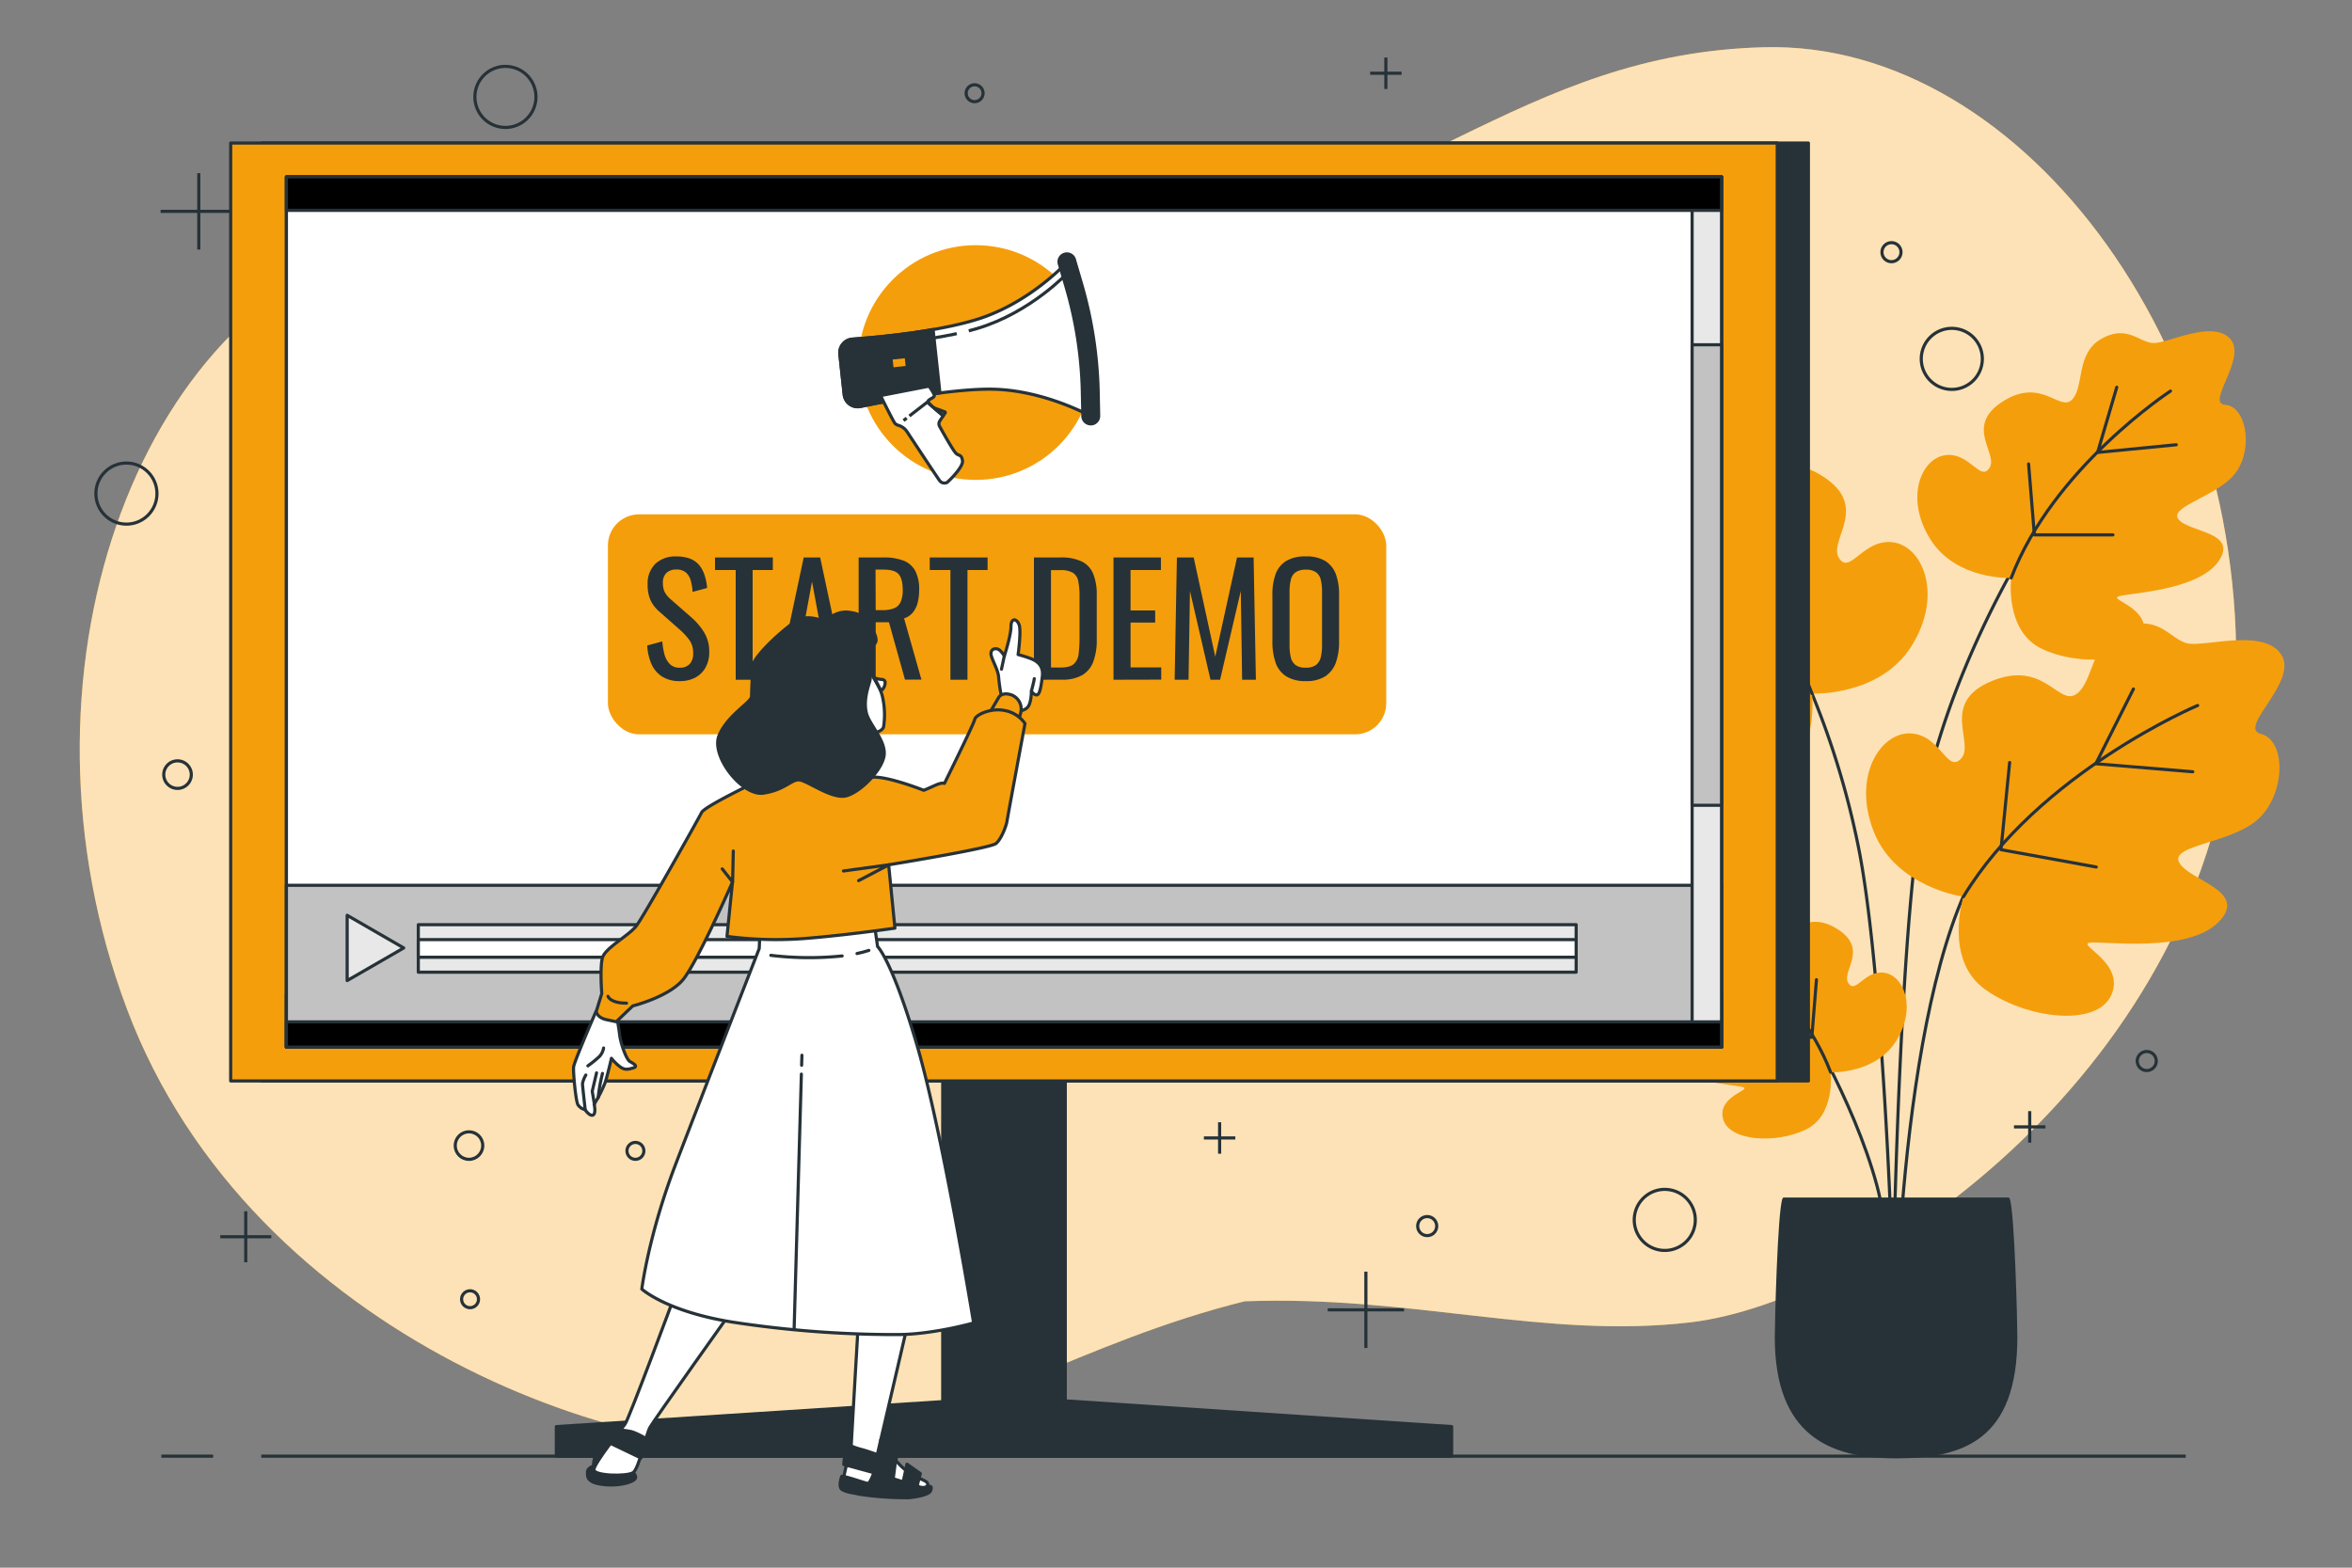 <svg xmlns="http://www.w3.org/2000/svg" viewBox="0 0 750 500"><rect x="0" y="0" width="750" height="500" fill="#808080" stroke="none"/><g id="freepik--background-simple--inject-2"><path d="M562.51,15.06C484.78,17.1,450.14,66.28,349.25,87c-102.73,8-150-29.63-225.17-10.1-80.9,21-123.27,139.5-83.57,245s164.4,148.34,221.92,138.85c46-7.58,82.88-32.9,134.47-45.71,53.17-2,95.81,12.15,142.09,6.72,57.92-6.8,165.42-82.33,173.49-194.61S646.15,12.88,562.51,15.06Z" style="fill:#F59E0B"></path><path d="M562.51,15.06C484.78,17.1,450.14,66.28,349.25,87c-102.73,8-150-29.63-225.17-10.1-80.9,21-123.27,139.5-83.57,245s164.4,148.34,221.92,138.85c46-7.58,82.88-32.9,134.47-45.71,53.17-2,95.81,12.15,142.09,6.72,57.92-6.8,165.42-82.33,173.49-194.61S646.15,12.88,562.51,15.06Z" style="fill:#fff;opacity:0.7"></path></g><g id="freepik--Floor--inject-2"><line x1="83.31" y1="464.43" x2="696.98" y2="464.43" style="fill:none;stroke:#263238;stroke-miterlimit:10"></line><line x1="51.45" y1="464.43" x2="67.97" y2="464.43" style="fill:none;stroke:#263238;stroke-miterlimit:10"></line></g><g id="freepik--Plant--inject-2"><path d="M573,321.57s18,28.71,25.49,56.49c5.34,19.75,5.59,58.94,5.59,58.94s.36-116.28,27.12-161.31" style="fill:none;stroke:#263238;stroke-linecap:round;stroke-linejoin:round"></path><path d="M645.67,175s-25.91,41.62-33.13,85-8.92,150.79-8.92,150.79c-.43-22.51-3.83-104.92-11-140.6a267.1,267.1,0,0,0-20.38-61.59" style="fill:none;stroke:#263238;stroke-linecap:round;stroke-linejoin:round"></path><path d="M577.81,221.22s21.68,1,31.8-15.27,3.47-31.84-6.05-33-13.65,10.63-17.17,5,10.12-16.28-5.18-26.06-22.42,4.25-27.28-.76-1.35-18.11-11.45-23.86-14.82,1.41-20.41,1.65-23.2-9.25-30.23-1.8,9.79,25.47,1.89,26S482.63,169.07,489,179s27.07,13.91,23,19.11-23.75,4.88-15.71,16.51,35.31,12.4,39.23,13.78-12.56,4.41-9.78,15.3,25.46,12.24,40,5.24S577.81,221.22,577.81,221.22Z" style="fill:#F59E0B"></path><path d="M515.24,147.8s46.06,30.11,62.57,73.42" style="fill:none;stroke:#263238;stroke-linecap:round;stroke-linejoin:round"></path><polyline points="512.98 168.89 543.86 171.9 536.33 146.3" style="fill:none;stroke:#263238;stroke-linecap:round;stroke-linejoin:round"></polyline><polyline points="537.83 204.29 568.71 204.29 570.97 176.42" style="fill:none;stroke:#263238;stroke-linecap:round;stroke-linejoin:round"></polyline><path d="M641.32,184.33s-17.6.82-25.82-12.4-2.81-25.84,4.91-26.77,11.08,8.64,14,4.05-8.22-13.21,4.2-21.15,18.2,3.45,22.14-.62,1.1-14.7,9.3-19.37,12,1.15,16.57,1.34S705.4,101.9,711.1,108s-7.94,20.68-1.53,21.11,9,12.94,3.81,21-22,11.29-18.71,15.51,19.28,4,12.76,13.41-28.66,10.07-31.85,11.18,10.2,3.58,7.94,12.42-20.66,9.94-32.5,4.26S641.32,184.33,641.32,184.33Z" style="fill:#F59E0B"></path><path d="M692.11,124.73s-37.39,24.44-50.79,59.6" style="fill:none;stroke:#263238;stroke-linecap:round;stroke-linejoin:round"></path><polyline points="693.95 141.85 668.88 144.3 674.99 123.51" style="fill:none;stroke:#263238;stroke-linecap:round;stroke-linejoin:round"></polyline><polyline points="673.77 170.59 648.71 170.59 646.87 147.97" style="fill:none;stroke:#263238;stroke-linecap:round;stroke-linejoin:round"></polyline><path d="M583.74,342s14.28.66,20.94-10.06,2.29-21-4-21.71-9,7-11.31,3.28,6.67-10.72-3.41-17.16-14.77,2.8-18-.5-.9-11.93-7.55-15.71-9.76.92-13.44,1.08-15.28-6.09-19.9-1.18,6.44,16.77,1.24,17.12-7.31,10.5-3.09,17.06,17.83,9.16,15.18,12.59-15.65,3.21-10.35,10.87,23.25,8.17,25.83,9.08-8.27,2.9-6.44,10.07,16.77,8.06,26.37,3.45S583.74,342,583.74,342Z" style="fill:#F59E0B"></path><path d="M542.53,293.61s30.33,19.83,41.21,48.35" style="fill:none;stroke:#263238;stroke-linecap:round;stroke-linejoin:round"></path><polyline points="541.04 307.5 561.38 309.48 556.42 292.62" style="fill:none;stroke:#263238;stroke-linecap:round;stroke-linejoin:round"></polyline><polyline points="557.41 330.81 577.75 330.81 579.23 312.46" style="fill:none;stroke:#263238;stroke-linecap:round;stroke-linejoin:round"></polyline><path d="M626.09,286s-21.52-2.89-28.57-20.72,2.29-31.94,11.86-31.36,11.52,12.9,16,8-7-17.83,9.76-24.71,21.3,8.19,27,4.13,4.57-17.58,15.54-21.43,14.33,4,19.79,5.28,24.48-5,30,3.63-14.18,23.32-6.51,25.25,8.08,17.67,0,26.32-29.12,8.85-26.08,14.68,22.49,9.06,12.5,19.07-37,5.88-41.06,6.53,11.57,6.58,6.88,16.8-27.23,7.49-40.32-2S626.09,286,626.09,286Z" style="fill:#F59E0B"></path><path d="M700.78,225s-50.7,21.38-74.69,61" style="fill:none;stroke:#263238;stroke-linecap:round;stroke-linejoin:round"></path><polyline points="699.23 246.15 668.31 243.59 680.3 219.75" style="fill:none;stroke:#263238;stroke-linecap:round;stroke-linejoin:round"></polyline><polyline points="668.45 276.53 638.07 271 640.83 243.19" style="fill:none;stroke:#263238;stroke-linecap:round;stroke-linejoin:round"></polyline><path d="M568.86,382.44c-1.53,4.14-2.42,39.37-2.42,44,0,31,17.09,38.18,38.18,38.18s38.17-5.53,38.17-38.18c0-4.67-.88-39.9-2.42-44Z" style="fill:#263238;stroke:#263238;stroke-linecap:round;stroke-linejoin:round"></path></g><g id="freepik--Graphics--inject-2"><line x1="78.36" y1="386.32" x2="78.36" y2="402.59" style="fill:none;stroke:#263238;stroke-miterlimit:10"></line><line x1="86.5" y1="394.45" x2="70.23" y2="394.45" style="fill:none;stroke:#263238;stroke-miterlimit:10"></line><line x1="388.91" y1="357.93" x2="388.91" y2="367.96" style="fill:none;stroke:#263238;stroke-miterlimit:10"></line><line x1="393.92" y1="362.94" x2="383.89" y2="362.94" style="fill:none;stroke:#263238;stroke-miterlimit:10"></line><line x1="441.92" y1="18.35" x2="441.92" y2="28.38" style="fill:none;stroke:#263238;stroke-miterlimit:10"></line><line x1="446.94" y1="23.36" x2="436.91" y2="23.36" style="fill:none;stroke:#263238;stroke-miterlimit:10"></line><line x1="647.23" y1="354.39" x2="647.23" y2="364.43" style="fill:none;stroke:#263238;stroke-miterlimit:10"></line><line x1="652.25" y1="359.41" x2="642.21" y2="359.41" style="fill:none;stroke:#263238;stroke-miterlimit:10"></line><line x1="435.55" y1="405.58" x2="435.55" y2="429.93" style="fill:none;stroke:#263238;stroke-miterlimit:10"></line><line x1="447.73" y1="417.76" x2="423.38" y2="417.76" style="fill:none;stroke:#263238;stroke-miterlimit:10"></line><line x1="63.39" y1="55.24" x2="63.39" y2="79.59" style="fill:none;stroke:#263238;stroke-miterlimit:10"></line><line x1="75.56" y1="67.41" x2="51.21" y2="67.41" style="fill:none;stroke:#263238;stroke-miterlimit:10"></line><circle cx="149.55" cy="365.37" r="4.39" style="fill:none;stroke:#263238;stroke-miterlimit:10"></circle><path d="M61,247.06a4.39,4.39,0,1,1-4.39-4.39A4.39,4.39,0,0,1,61,247.06Z" style="fill:none;stroke:#263238;stroke-miterlimit:10"></path><circle cx="149.89" cy="414.38" r="2.7" style="fill:none;stroke:#263238;stroke-miterlimit:10"></circle><circle cx="202.62" cy="367.06" r="2.7" style="fill:none;stroke:#263238;stroke-miterlimit:10"></circle><circle cx="310.78" cy="29.73" r="2.7" style="fill:none;stroke:#263238;stroke-miterlimit:10"></circle><circle cx="455.1" cy="391.05" r="3.04" style="fill:none;stroke:#263238;stroke-miterlimit:10"></circle><circle cx="684.55" cy="338.4" r="3.04" style="fill:none;stroke:#263238;stroke-miterlimit:10"></circle><circle cx="603.15" cy="80.43" r="3.04" style="fill:none;stroke:#263238;stroke-miterlimit:10"></circle><circle cx="40.31" cy="157.43" r="9.74" transform="translate(-99.51 74.61) rotate(-45)" style="fill:none;stroke:#263238;stroke-miterlimit:10"></circle><circle cx="622.35" cy="114.44" r="9.74" transform="translate(368.55 694.1) rotate(-76.77)" style="fill:none;stroke:#263238;stroke-miterlimit:10"></circle><circle cx="530.83" cy="389.05" r="9.74" transform="translate(61.54 850.47) rotate(-80.75)" style="fill:none;stroke:#263238;stroke-miterlimit:10"></circle><circle cx="161.18" cy="30.91" r="9.74" transform="translate(94.06 180.68) rotate(-76.72)" style="fill:none;stroke:#263238;stroke-miterlimit:10"></circle></g><g id="freepik--Device--inject-2"><rect x="300.61" y="305.67" width="39.08" height="157.65" style="fill:#263238;stroke:#263238;stroke-linecap:round;stroke-linejoin:round"></rect><rect x="83.5" y="45.62" width="493.16" height="299.13" style="fill:#263238;stroke:#263238;stroke-linecap:round;stroke-linejoin:round"></rect><rect x="73.56" y="45.62" width="493.16" height="299.13" style="fill:#F59E0B;stroke:#263238;stroke-linecap:round;stroke-linejoin:round"></rect><rect x="91.33" y="56.4" width="457.62" height="277.57" style="fill:#fff;stroke:#263238;stroke-linecap:round;stroke-linejoin:round"></rect><rect x="91.33" y="317.25" width="457.62" height="16.72" style="fill:#fff;stroke:#263238;stroke-linecap:round;stroke-linejoin:round"></rect><polygon points="322.28 445.64 177.4 455 177.4 464.43 462.89 464.43 462.89 455 322.28 445.64" style="fill:#263238;stroke:#263238;stroke-linecap:round;stroke-linejoin:round"></polygon><rect x="91.33" y="56.4" width="457.62" height="277.57" style="fill:#fff;stroke:#263238;stroke-linecap:round;stroke-linejoin:round"></rect><rect x="91.33" y="282.35" width="457.62" height="51.62" style="fill:#c2c2c2;stroke:#263238;stroke-linecap:round;stroke-linejoin:round"></rect><rect x="133.39" y="294.92" width="369.21" height="15.15" style="fill:#e8e8e8;stroke:#263238;stroke-linecap:round;stroke-linejoin:round"></rect><rect x="133.39" y="299.68" width="369.21" height="5.63" style="fill:#fff;stroke:#263238;stroke-linecap:round;stroke-linejoin:round"></rect><polygon points="128.74 302.34 110.7 291.92 110.7 312.75 128.74 302.34" style="fill:#e8e8e8;stroke:#263238;stroke-linecap:round;stroke-linejoin:round"></polygon><rect x="539.58" y="56.4" width="9.38" height="277.57" style="fill:#e8e8e8;stroke:#263238;stroke-linecap:round;stroke-linejoin:round"></rect><rect x="539.58" y="109.96" width="9.38" height="146.88" style="fill:#c2c2c2;stroke:#263238;stroke-linecap:round;stroke-linejoin:round"></rect><rect x="91.33" y="56.4" width="457.62" height="10.69" style="stroke:#263238;stroke-linecap:round;stroke-linejoin:round"></rect><rect x="91.33" y="325.92" width="457.62" height="8.05" style="stroke:#263238;stroke-linecap:round;stroke-linejoin:round"></rect></g><g id="freepik--Button--inject-2"><rect x="193.85" y="164.05" width="248.19" height="70.16" rx="9.92" style="fill:#F59E0B"></rect><path d="M216.74,217.23a10.16,10.16,0,0,1-5.61-1.44,9.16,9.16,0,0,1-3.39-4,16.62,16.62,0,0,1-1.35-5.92l4.81-1.3a22.45,22.45,0,0,0,.65,4,7.2,7.2,0,0,0,1.67,3.16,4.19,4.19,0,0,0,3.22,1.22,4.12,4.12,0,0,0,3.2-1.18,4.78,4.78,0,0,0,1.09-3.39,7,7,0,0,0-1.21-4.26,21.91,21.91,0,0,0-3-3.25l-6.55-5.78a11,11,0,0,1-2.84-3.68,11.85,11.85,0,0,1-.91-4.94,8.76,8.76,0,0,1,2.45-6.64,9.27,9.27,0,0,1,6.69-2.36,12.59,12.59,0,0,1,4.07.6,7.21,7.21,0,0,1,2.94,1.85,9.18,9.18,0,0,1,1.88,3.16,18,18,0,0,1,.94,4.45l-4.63,1.25a18.47,18.47,0,0,0-.57-3.53,5.24,5.24,0,0,0-1.52-2.6,4.45,4.45,0,0,0-3.11-1,4.38,4.38,0,0,0-3.15,1.08,4.24,4.24,0,0,0-1.13,3.2,6.35,6.35,0,0,0,.6,2.94,8.54,8.54,0,0,0,2,2.36l6.6,5.78a20.68,20.68,0,0,1,3.9,4.6,11.64,11.64,0,0,1,1.68,6.33,9.87,9.87,0,0,1-1.2,5,8.07,8.07,0,0,1-3.3,3.2A10.19,10.19,0,0,1,216.74,217.23Z" style="fill:#263238"></path><path d="M234.6,216.8v-35H228v-4h18.44v4H240v35Z" style="fill:#263238"></path><path d="M248,216.8l8.28-39h5.25l8.33,39H264.7L262.92,207h-8l-1.88,9.83Zm7.7-13.73h6.5l-3.27-17.57Z" style="fill:#263238"></path><path d="M273.8,216.8v-39h7.85a17.29,17.29,0,0,1,6.45,1,7.23,7.23,0,0,1,3.78,3.32,12.69,12.69,0,0,1,1.22,6,16.33,16.33,0,0,1-.48,4.11,7.86,7.86,0,0,1-1.54,3.13,5.92,5.92,0,0,1-2.79,1.86l5.54,19.55h-5.25l-5.11-18.3h-4.23v18.3Zm5.44-22.2h2.07a10.11,10.11,0,0,0,3.75-.58,3.83,3.83,0,0,0,2.12-2,9.13,9.13,0,0,0,.68-3.9q0-3.42-1.26-4.94t-5-1.51h-2.41Z" style="fill:#263238"></path><path d="M303.07,216.8v-35h-6.6v-4h18.45v4h-6.41v35Z" style="fill:#263238"></path><path d="M329.7,216.8v-39h8.47a14.92,14.92,0,0,1,6.86,1.32,7.57,7.57,0,0,1,3.61,4,17.38,17.38,0,0,1,1.09,6.6V204a19.49,19.49,0,0,1-1.09,7,8.33,8.33,0,0,1-3.51,4.31,12.56,12.56,0,0,1-6.53,1.47Zm5.44-3.9h3.08c2,0,3.4-.39,4.24-1.16a5.23,5.23,0,0,0,1.51-3.37,45.09,45.09,0,0,0,.27-5.34V190.36a25,25,0,0,0-.39-4.91,4.08,4.08,0,0,0-1.68-2.74,7.51,7.51,0,0,0-4.09-.87h-2.94Z" style="fill:#263238"></path><path d="M355.07,216.8v-39h15.12v4h-9.68v12.9h7.85v3.86h-7.85v14.3h9.78v3.9Z" style="fill:#263238"></path><path d="M374.57,216.8l.72-39h5.35l6.88,31.63,6.94-31.63h5.29l.73,39h-4.39l-.43-28.31-6.6,28.31H386l-6.55-28.31L379,216.8Z" style="fill:#263238"></path><path d="M416.41,217.23a11.34,11.34,0,0,1-6.3-1.54,8.4,8.4,0,0,1-3.37-4.41,20,20,0,0,1-1-6.71V189.78a19,19,0,0,1,1-6.62,8.24,8.24,0,0,1,3.37-4.23,11.7,11.7,0,0,1,6.28-1.47,11.48,11.48,0,0,1,6.26,1.49,8.46,8.46,0,0,1,3.35,4.24,18.73,18.73,0,0,1,1,6.59v14.83a19.4,19.4,0,0,1-1,6.65,8.85,8.85,0,0,1-3.35,4.41A11,11,0,0,1,416.41,217.23Zm0-4.29a5.11,5.11,0,0,0,3.28-.89,4.37,4.37,0,0,0,1.49-2.5,16.15,16.15,0,0,0,.39-3.78V188.68a15.53,15.53,0,0,0-.39-3.73,4.14,4.14,0,0,0-1.49-2.41,5.38,5.38,0,0,0-3.28-.84,5.45,5.45,0,0,0-3.29.84A4,4,0,0,0,411.6,185a15.53,15.53,0,0,0-.39,3.73v17.09a16.15,16.15,0,0,0,.39,3.78,4.26,4.26,0,0,0,1.52,2.5A5.18,5.18,0,0,0,416.41,212.94Z" style="fill:#263238"></path></g><g id="freepik--Icon--inject-2"><circle cx="311.15" cy="115.63" r="37.43" style="fill:#F59E0B"></circle><path d="M267.81,113l1.38,12.85a4.35,4.35,0,0,0,5.2,3.8c9.14-1.87,29.56-5.72,42.05-5.52,16.47.27,31.36,8.59,31.36,8.59l-.15-7.5A131.17,131.17,0,0,0,342.38,91l-2.16-7.36s-11.54,12.79-28.36,18.13c-12.66,4-31.5,5.78-40,6.4A4.35,4.35,0,0,0,267.81,113Z" style="fill:#fff;stroke:#263238;stroke-linecap:round;stroke-linejoin:round"></path><path d="M340.49,87.44l-.1-.38s-11.74,12.6-28.65,17.67c-.91.28-1.85.54-2.82.79" style="fill:none;stroke:#263238;stroke-miterlimit:10"></path><path d="M305.09,106.42c-2.86.62-5.87,1.15-8.88,1.61" style="fill:none;stroke:#263238;stroke-miterlimit:10"></path><path d="M348.07,135.18h-.22a2.5,2.5,0,0,1-2.55-2.45l-.16-7.5A128.37,128.37,0,0,0,340,91.69l-2.16-7.36a2.51,2.51,0,1,1,4.81-1.41l2.16,7.36a133.27,133.27,0,0,1,5.38,34.86l.15,7.5A2.51,2.51,0,0,1,348.07,135.18Z" style="fill:#263238;stroke:#263238;stroke-linecap:round;stroke-linejoin:round"></path><path d="M297.54,105.1c-9.9,1.74-20.07,2.65-25.72,3.06a4.35,4.35,0,0,0-4,4.81l1.38,12.85a4.35,4.35,0,0,0,5.2,3.8c5.65-1.15,15.6-3.07,25.32-4.31Z" style="fill:#263238;stroke:#263238;stroke-linecap:round;stroke-linejoin:round"></path><path d="M280.78,126.17s4,8.13,4.62,8.88a2.51,2.51,0,0,0,1.13.62,5,5,0,0,1,2.69,2c2.86,4.33,10.16,15.39,10.53,15.78a1.91,1.91,0,0,0,2.22.44c.63-.47,5.3-5,4.95-7s-1-1.39-2-2.23c-.84-.68-4.08-6.47-5.31-8.7a1.65,1.65,0,0,1,.07-1.7l1.09-1.66s-4.76-3.84-4.84-4.51,1.92-1.16,2-1.84-1.69-3.08-1.69-3.08Z" style="fill:#fff;stroke:#263238;stroke-linecap:round;stroke-linejoin:round"></path><path d="M297.8,130.08l3.49,1.28a.23.23,0,0,1,.11.34l-.63.88Z" style="fill:#F59E0B;stroke:#263238;stroke-miterlimit:10"></path><line x1="289.12" y1="133.35" x2="288.11" y2="134.13" style="fill:none;stroke:#263238;stroke-miterlimit:10"></line><line x1="295.93" y1="128.07" x2="289.99" y2="132.67" style="fill:none;stroke:#263238;stroke-miterlimit:10"></line><rect x="284.78" y="114.44" width="3.89" height="2.48" transform="translate(-10.72 31.3) rotate(-6.13)" style="fill:#F59E0B"></rect></g><g id="freepik--Character--inject-2"><path d="M273.75,421s-2.33,39.61-2.33,40.23-2.93,10.47-2.51,11.93,3.76,1.88,6.06,2.09,7.12.84,9,.84,8.58-.42,9.83-.84,2.93-1.67,1.47-2.72-5-1.46-9.21-6.27-5.23-6.91-5.23-6.91l8.82-37.93Z" style="fill:#fff;stroke:#263238;stroke-linecap:round;stroke-linejoin:round"></path><path d="M271.42,461.18a23.8,23.8,0,0,0,3.26,1.11c1.65.41,5.08,1.65,5.08,1.65l1.07-4.64,5.24,4.91a15.33,15.33,0,0,0-.69,3.16c-.27,2.05-.55,4.25-.55,4.25l3.16,1,1.23-5.63,4.25,3-1,3.84a3.09,3.09,0,0,0,2.88.41c1.79-.54,1.79.14,1.38,1.24s-3.85,1.92-6.86,2.19A98.16,98.16,0,0,1,274,476.56c-2.46-.55-4.25-.69-5.48-1.51s-.28-3.57-.14-4.12,7.68,2.2,8.37,2.2,1.92-3.43,1.92-3.43l-9.6-2.61S269.25,461.45,271.42,461.18Z" style="fill:#263238;stroke:#263238;stroke-linecap:round;stroke-linejoin:round"></path><path d="M195.31,459.66a12.15,12.15,0,0,0-4.31,2.46c-2,1.81-1.88,7.73-1.88,7.73Z" style="fill:#263238;stroke:#263238;stroke-linecap:round;stroke-linejoin:round"></path><path d="M201.84,469.71a62.88,62.88,0,0,0-8-2,39.24,39.24,0,0,0-4.88,0s-1.62.55-1.62,1.81-.28,3.08,4.05,3.8,8.41,0,10.4-1.09S201.84,469.71,201.84,469.71Z" style="fill:#263238;stroke:#263238;stroke-linecap:round;stroke-linejoin:round"></path><path d="M215,413.63s-14.44,38.92-15.69,40.59-9.72,12.36-9.93,14.46,10.62,2.29,12.5,1,4.12-12.14,5.38-14.44,27.19-38.71,27.19-38.71Z" style="fill:#fff;stroke:#263238;stroke-linecap:round;stroke-linejoin:round"></path><path d="M206.72,459.23s-3.79-2.35-5.78-2.71-4-.54-4-.54l-2.71,4.15L204.37,465A41,41,0,0,0,206.72,459.23Z" style="fill:#263238;stroke:#263238;stroke-linecap:round;stroke-linejoin:round"></path><path d="M242.4,295.72l-.3,6.81s-17.95,46.1-26.61,68.69-10.83,39.91-10.83,39.91,7.73,7.12,28.77,10.52a342.54,342.54,0,0,0,52.6,4c11.45,0,24.44-3.71,24.44-3.71s-9.9-60.64-17.94-88.18-12.69-31.87-12.69-31.87l-1.24-8.66Z" style="fill:#fff;stroke:#263238;stroke-linecap:round;stroke-linejoin:round"></path><line x1="255.54" y1="342.58" x2="253.23" y2="423.82" style="fill:none;stroke:#263238;stroke-linecap:round;stroke-linejoin:round"></line><line x1="255.71" y1="336.56" x2="255.62" y2="339.76" style="fill:none;stroke:#263238;stroke-linecap:round;stroke-linejoin:round"></line><path d="M273.28,304.12c1.29-.27,2.56-.59,3.78-1" style="fill:none;stroke:#263238;stroke-linecap:round;stroke-linejoin:round"></path><path d="M245.81,304.7a102.56,102.56,0,0,0,22.73.19" style="fill:none;stroke:#263238;stroke-linecap:round;stroke-linejoin:round"></path><path d="M319.5,222.83a53.52,53.52,0,0,1-1.06-6.82c-.15-2.73-2.73-6.37-2.42-7.88s1.81-1.36,2.57-.91a7.31,7.31,0,0,1,1.67,2s2.12-6.52,2.12-9.39,1.82-2.58,2.58-.61-.31,9.55-.31,9.55a38.1,38.1,0,0,1,4.25,1.36c1.36.6,3.94,1.82,3.48,5.61s-.91,5.9-1.82,5.9-1.66-1.21-1.66-1.21,0,4.09-1.37,5.31-4.09,1.36-4.09,1.36S323.74,224,319.5,222.83Z" style="fill:#fff;stroke:#263238;stroke-linecap:round;stroke-linejoin:round"></path><path d="M328.9,220.4s.91-3.48.91-3.94" style="fill:none;stroke:#263238;stroke-linecap:round;stroke-linejoin:round"></path><line x1="320.26" y1="209.19" x2="319.35" y2="213.43" style="fill:none;stroke:#263238;stroke-linecap:round;stroke-linejoin:round"></line><path d="M315.73,227.07l2.86-4.83s1.1-1.54,3.73-.66l.08,0a4.82,4.82,0,0,1,3.07,5.81l-.73,2.73S319,226.85,315.73,227.07Z" style="fill:#F59E0B;stroke:#263238;stroke-linecap:round;stroke-linejoin:round"></path><path d="M196.6,323.91s.69,3.62,1,6.21,2.07,7.75,3.27,8.44,2.76,1.56,1,2.07-2.76.69-4.31-.51a15.69,15.69,0,0,1-2.59-2.59s-1.2,5.34-2.07,7.93a43.11,43.11,0,0,1-3.44,6.72s.69,2.93-.35,3.45-2.58-1.73-2.58-1.73a3.73,3.73,0,0,1-2.24-1.55c-.69-1.2-1.56-10.34-1.38-12.06s7.14-17.7,7.14-17.7Z" style="fill:#fff;stroke:#263238;stroke-linecap:round;stroke-linejoin:round"></path><path d="M186.81,342.87a8.79,8.79,0,0,0-1.07,2.76c0,.69.87,8.27.87,8.27" style="fill:none;stroke:#263238;stroke-linecap:round;stroke-linejoin:round"></path><polyline points="189.54 352.18 188.85 348.04 190.23 342.18" style="fill:none;stroke:#263238;stroke-linecap:round;stroke-linejoin:round"></polyline><path d="M190.74,350.11a55.87,55.87,0,0,1,1.38-7.75" style="fill:none;stroke:#263238;stroke-linecap:round;stroke-linejoin:round"></path><path d="M192.47,334.25a5.14,5.14,0,0,1-1.38,2.76,37.34,37.34,0,0,1-3.62,2.93" style="fill:none;stroke:#263238;stroke-linecap:round;stroke-linejoin:round"></path><path d="M238.66,250.56s-14.06,6.81-14.93,8.57-18.45,33.15-20.86,36.23-9.89,7-10.76,10.1-.22,11.42-.22,11.42l-1.76,5.71s.22,2,3.29,2.63l3.08.66,5.27-5.05s11.42-2.85,16-8.34,15.81-31.18,15.81-31.18l-1.76,17.34a120,120,0,0,0,25,.66c13.62-1.1,28.55-3.29,28.55-3.29l-2-20.2s32.5-5.27,34.26-6.81,3.29-5.71,3.51-7.25,5.71-31,5.71-31a10.12,10.12,0,0,0-6.58-4.17c-4.62-.88-9.23,1.53-9.45,2.85s-9.66,20.42-9.66,20.42-.66-.44-3.07.66-3.52,1.54-3.52,1.54-11.63-4.61-16.47-4.17-9.44,1.1-9.44,1.1-8.56-4-14.93-2.2S238.66,250.56,238.66,250.56Z" style="fill:#F59E0B;stroke:#263238;stroke-linecap:round;stroke-linejoin:round"></path><polyline points="268.96 277.79 283.45 275.82 273.79 280.87" style="fill:none;stroke:#263238;stroke-linecap:round;stroke-linejoin:round"></polyline><polyline points="233.83 271.42 233.61 281.31 230.31 277.13" style="fill:none;stroke:#263238;stroke-linecap:round;stroke-linejoin:round"></polyline><path d="M193.86,317.76s.66,2.19,5.93,2.19" style="fill:none;stroke:#263238;stroke-linecap:round;stroke-linejoin:round"></path><path d="M275.63,209.18a29.08,29.08,0,0,1,2.11,5.07c.64,2.33,3.18,4.87,3.81,8.67a25.71,25.71,0,0,1,.21,8.89c-.42,1.69-3.81,2.11-3.81,2.11a8.94,8.94,0,0,1-5.71-8C271.82,219.54,275.63,209.18,275.63,209.18Z" style="fill:#fff;stroke:#263238;stroke-linecap:round;stroke-linejoin:round"></path><path d="M278.81,216.18a8.89,8.89,0,0,0,2,.49c.62,0,1.74.13,1.37,1.62a3.11,3.11,0,0,1-1.24,2Z" style="fill:#fff;stroke:#263238;stroke-linecap:round;stroke-linejoin:round"></path><path d="M263.36,198.39s-5.29-2.54-8.88-.64-14.17,11.43-14.38,14.6-.43,7.82-.43,9.73-7.61,5.92-10.36,12.48,7.4,19.45,14.17,18.4,8.67-4.23,11.21-4.23,10.57,6.34,15.23,5.07,11.84-8.67,12.05-13.32-4.86-9.52-5.71-13.12.21-7.19,1.06-9.94S276.26,206,276.26,206s4.66.64,2.54-4-4-6.34-8.46-6.76A8.09,8.09,0,0,0,263.36,198.39Z" style="fill:#263238;stroke:#263238;stroke-linecap:round;stroke-linejoin:round"></path></g></svg>
